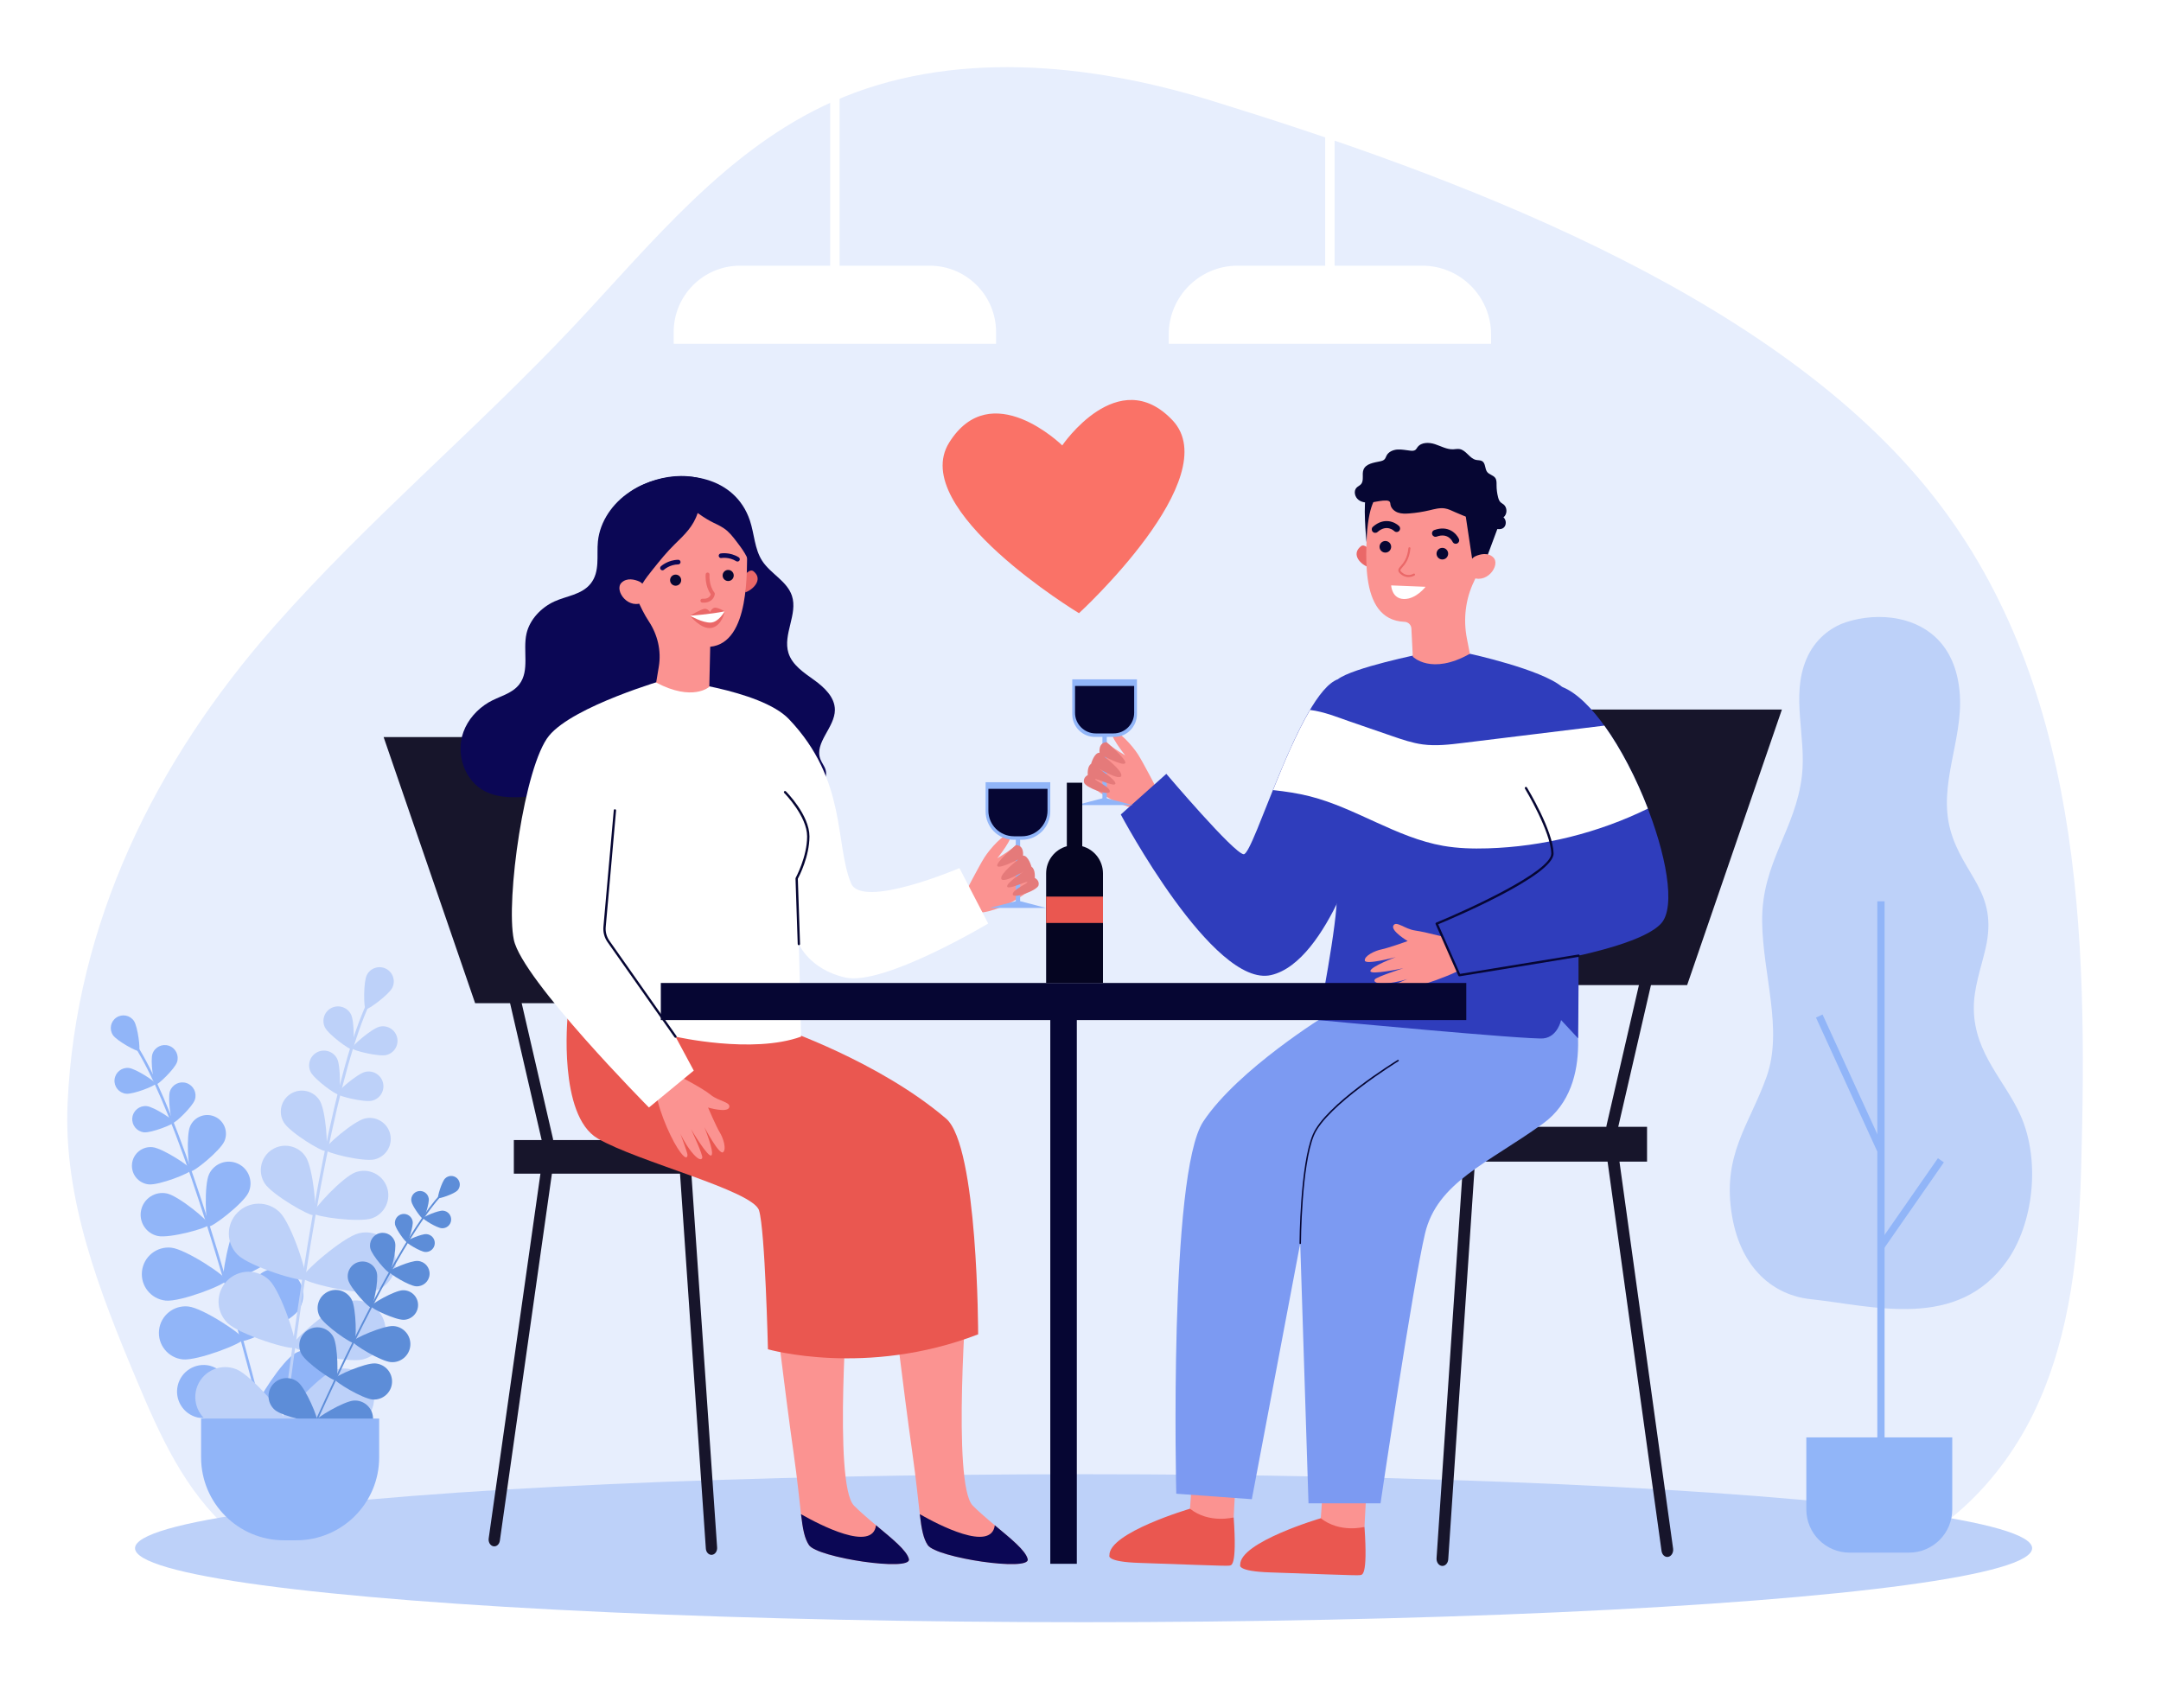 <?xml version="1.0" encoding="utf-8"?>
<!-- Generator: Adobe Illustrator 27.5.0, SVG Export Plug-In . SVG Version: 6.00 Build 0)  -->
<svg version="1.1" id="Слой_1" xmlns="http://www.w3.org/2000/svg" xmlns:xlink="http://www.w3.org/1999/xlink" x="0px" y="0px"
	 viewBox="0 0 2529.796 2000" style="enable-background:new 0 0 2529.796 2000;" xml:space="preserve">
<rect x="-0.001" y="0.001" style="fill:#FFFFFF;" width="2529.795" height="2000"/>
<g>
	<path style="fill:#E7EEFD;" d="M2172.792,1832.465c96.117-22.325,171.384-98.695,211.412-185.626
		c40.027-86.93,49.462-183.846,52.118-278.879c7.61-272.339,2.185-574.345-182.195-798.514
		c-189.338-230.197-554.194-364.756-836.49-451.785c-143.823-44.339-305.527-59.747-442.579,1.275
		c-125.053,55.68-212.137,165.983-304.646,264.192c-112.992,119.955-240.668,226.81-349.479,350.286
		c-140.002,158.868-232.199,347.987-241.81,557.999c-5.119,111.859,37.115,220.222,80.763,324.026
		c26.917,64.013,56.204,129.915,109.399,176.302c53.195,46.387,143.06,75.524,203.701,38.535L2172.792,1832.465z"/>
	<ellipse style="fill:#BDD1F9;" cx="1268.505" cy="1812.483" rx="1110.429" ry="86.615"/>
	<g>
		<path style="fill:#17152B;" d="M640.887,1341.277c-3.016,0-5.743-2.073-6.451-5.137l-39.356-170.545
			c-0.822-3.566,1.401-7.122,4.966-7.945c3.556-0.835,7.124,1.397,7.949,4.966l39.357,170.544c0.822,3.565-1.401,7.123-4.966,7.946
			C641.883,1341.223,641.381,1341.277,640.887,1341.277z"/>
		<polygon style="fill:#17152B;" points="739.899,862.887 449.081,862.887 556.217,1174.442 847.035,1174.442 		"/>
		<path style="fill:#17152B;" d="M832.898,1820.25c-3.414,0-6.313-3.135-6.597-7.276l-30.414-441.665H646.49l-61.339,432.4
			c-0.608,4.314-3.992,7.242-7.641,6.488c-3.607-0.732-6.034-4.824-5.422-9.141l62.274-439c0.54-3.813,3.3-6.601,6.532-6.601
			h161.096c3.448,0,6.322,3.164,6.603,7.276l30.916,448.941c0.301,4.361-2.414,8.189-6.06,8.549
			C833.264,1820.242,833.079,1820.25,832.898,1820.25z"/>
		<rect x="601.537" y="1334.65" style="fill:#17152B;" width="400.903" height="39.357"/>
	</g>
	<g>
		<path style="fill:#FB9391;" d="M1208.992,1028.472c-2.161-6.961-16.101-9.152-16.981-16.349
			c-1.843-3.773-3.621-7.578-5.195-11.479c-0.969-2.401-1.588-4.821-2.021-7.241c-6.39,4.766-17.285,11.379-17.285,11.379
			s21.108-26.322,14.378-27.867c-6.729-1.546-22.895,16.649-29.313,26.683c-6.417,10.035-23.122,42.477-23.122,42.477l20.727,22.119
			c18.473-2.73,38.093-13.083,51.834-23.338C1199.604,1041.328,1210.261,1032.561,1208.992,1028.472z"/>
		<g>
			<polygon style="fill:#91B5F8;" points="1224.651,1062.933 1193.286,1062.933 1190.066,1062.933 1158.702,1062.933 
				1190.066,1054.764 1193.286,1054.764 			"/>
			
				<rect x="1189.126" y="978.583" transform="matrix(-1 -1.224647e-16 1.224647e-16 -1 2383.352 2034.387)" style="fill:#91B5F8;" width="5.1" height="77.222"/>
			<path style="fill:#91B5F8;" d="M1153.821,915.714h75.71v34.146c0,18.382-14.902,33.284-33.284,33.284h-9.143
				c-18.383,0-33.284-14.902-33.284-33.284V915.714z"/>
			<path style="fill:#060633;" d="M1187.031,979.03h9.291c16.549,0,29.965-13.416,29.965-29.965v-25.593h-69.222v25.593
				C1157.065,965.615,1170.481,979.03,1187.031,979.03z"/>
		</g>
		<path style="fill:#E57A7A;" d="M1189.193,989.323c0,0-24.161,20.786-21.676,24.547c2.485,3.762,24.865-8.06,24.592-7.752
			c-0.273,0.308-21.542,16.479-19.99,22.605c1.552,6.127,26.691-8.631,26.691-8.631s-21.059,13.71-19.767,17.844
			c1.292,4.135,22.889-6.777,23.684-5.313c0.796,1.465-18.474,9.447-17.095,14.647c1.381,5.2,28.982-5.003,30.21-10.965
			c1.228-5.962-4.456-8.479-4.456-8.479s0.97-10.214-3.854-13.112c0,0-3.736-13.521-9.954-13.047
			C1197.578,1001.667,1199.421,989.526,1189.193,989.323z"/>
		<path style="fill:#FB9391;" d="M993.18,1505.567c0,0-18.129,232.385,6.593,257.106c24.721,24.722,60.968,47.796,64.27,62.629
			c3.302,14.833-107.121-1.648-117.01-16.481c-9.889-14.833-8.241-39.555-18.129-108.776
			c-9.889-69.221-24.722-194.478-24.722-194.478H993.18z"/>
		<path style="fill:#0B0755;" d="M1064.042,1825.303c-2.247-10.094-19.752-24.006-38.496-39.654
			c-4.135,31.732-66.441-0.803-87.843-13.002c2.153,18.008,4.174,28.443,9.327,36.175
			C956.921,1823.654,1067.344,1840.136,1064.042,1825.303z"/>
		<path style="fill:#FB9391;" d="M1132.22,1505.567c0,0-18.129,232.385,6.592,257.106c24.722,24.722,60.968,47.796,64.271,62.629
			c3.303,14.833-107.122-1.648-117.01-16.481c-9.889-14.833-8.241-39.555-18.13-108.776
			c-9.889-69.221-24.722-194.478-24.722-194.478H1132.22z"/>
		<path style="fill:#0B0755;" d="M1203.083,1825.303c-2.248-10.094-19.752-24.006-38.496-39.654
			c-4.134,31.732-66.441-0.803-87.842-13.002c2.153,18.008,4.173,28.443,9.327,36.175
			C1095.961,1823.654,1206.385,1840.136,1203.083,1825.303z"/>
		<path style="fill:#EA5750;" d="M664.482,1190.337c0,0-11.202,115.289,35.203,142.491c46.405,27.203,181.773,60.883,188.897,84.2
			c7.124,23.316,10.425,162.569,10.425,162.569s115.227,33.032,246.059-17.487c0,0,0-220.511-37.566-252.599
			c-78.797-67.307-194.307-106.221-194.307-106.221L664.482,1190.337z"/>
		<path style="fill:#FB9391;" d="M793.599,1259.016c0,0,29.048,14.938,38.346,22.663c9.298,7.726,24.045,8.307,21.641,14.89
			c-2.403,6.584-24.712,0.003-24.712,0.003s9.688,22.608,13.721,29.104c4.034,6.495,8.29,19.941,3.768,23.263
			c-4.522,3.321-21.714-29.233-21.714-29.233s11.782,28.832,8.263,32.788c-3.519,3.956-23.901-30.527-23.901-30.527
			s14.07,30.141,13.11,33.466c-0.959,3.325-5.254,2.231-12.827-7.231c-7.572-9.461-12.867-21.075-12.867-21.075
			s8.301,21.919,8.379,24.896c0.078,2.977-1.987,7.137-11.722-8.064c-9.735-15.201-25.416-51.498-25.893-72.818L793.599,1259.016z"
			/>
		<path style="fill:#0B0755;" d="M952.957,796.012c-12.027-8.647-25.582-17.505-29.976-31.651
			c-6.723-21.646,11.237-45.434,4.075-66.938c-5.699-17.112-24.921-25.695-34.762-40.81c-9.057-13.911-9.183-31.654-14.48-47.386
			c-17.288-51.345-76.597-61.204-121.426-43.366c-6.779,2.697-13.227,6.028-19.148,9.944
			c-19.833,13.117-34.927,34.409-37.302,58.068c-1.661,16.547,2.747,35.447-8.602,49.501c-10.44,12.93-28.267,14.266-42.457,20.8
			c-15.194,6.995-28.739,20.949-32.523,37.591c-4.496,19.779,3.954,43.151-8.354,59.274c-8.792,11.517-24.11,14.188-35.983,21.24
			c-13.303,7.9-24.263,20.073-29.56,34.716c-9.29,25.677,1.189,57.663,26.366,69.93c12.619,6.148,27.17,6.889,41.192,6.246
			c26.867-1.232,53.511-7.163,78.364-17.443c24.387-10.088,47.738-24.511,74.006-27.06c22.776-2.21,45.289,4.779,67.853,8.587
			c22.243,3.754,45.365,4.542,66.143,13.325c9.266,3.917,17.852,9.349,27.236,12.973c9.385,3.624,20.101,5.319,29.419,1.525
			c9.317-3.794,16.28-14.406,13.357-24.032c-1.329-4.376-4.419-8.014-6.042-12.289c-7.309-19.258,16.981-37.084,17.008-57.683
			C977.381,816.259,964.985,804.659,952.957,796.012z"/>
		<path style="fill:#FFFFFF;" d="M779.648,795.247c0,0-108.142,31.089-136.914,66.065c-28.771,34.975-50.913,192.479-41.197,238.925
			c9.715,46.446,158.155,196.321,158.155,196.321l52.463-43.219l-21.374-39.748c0,0,90.029,20.663,147.025,0l-2.591-108.386
			c0,0,12.423,29.785,54.418,39.205c44.775,10.044,167.202-63.24,167.202-63.24l-33.649-64.88c0,0-114.243,48.737-126.96,17.651
			c-19.206-46.949-4.3-120.321-72.67-192.061C890.06,806.731,779.648,795.247,779.648,795.247z"/>
		<path style="fill:#060633;" d="M935.214,1106.559c-0.73,0-1.328-0.577-1.354-1.308l-2.588-76.79
			c-0.005-0.249,0.053-0.487,0.169-0.704c0.132-0.243,13.43-24.603,13.43-48.564c0-23.761-26.533-50.591-26.803-50.86
			c-0.529-0.529-0.529-1.387,0-1.916c0.534-0.535,1.392-0.524,1.916,0c1.127,1.127,27.597,27.888,27.597,52.776
			c0,23.416-11.896,46.394-13.59,49.543l2.577,76.42c0.026,0.751-0.56,1.375-1.307,1.402
			C935.246,1106.559,935.229,1106.559,935.214,1106.559z"/>
		<path style="fill:#060633;" d="M790.783,1214.946c-0.423,0-0.841-0.201-1.106-0.577l-78.484-111.483
			c-3.646-5.176-5.345-11.505-4.789-17.817l12.107-136.441c0.069-0.741,0.62-1.365,1.471-1.228c0.741,0.063,1.292,0.725,1.227,1.471
			l-12.107,136.441c-0.502,5.673,1.026,11.361,4.302,16.019l78.484,111.483c0.434,0.609,0.286,1.456-0.328,1.884
			C791.328,1214.867,791.053,1214.946,790.783,1214.946z"/>
		<path style="fill:#EA6868;" d="M871.25,674.058c0,0,6.261-8.998,10.957-5.17c11.973,9.756-1.507,22.035-9.694,24.559
			L871.25,674.058z"/>
		<path style="fill:#FB9391;" d="M797.006,561.429c-37.375,1.584-68.158,31.426-70.982,68.729
			c-0.929,12.266,1.161,23.977,5.573,34.492c9.681,26.169,17.696,47.26,27.908,62.713c10.352,15.665,14.823,34.483,11.745,53.006
			l-3.107,18.705c42.842,22.653,62.211,5.013,62.211,5.013l1.068-46.93l0,0c46.997-4.523,42.721-91.163,43.303-116.73l-0.074,0.012
			c0.059-0.958,0.117-1.916,0.139-2.883C875.764,594.768,840.466,559.587,797.006,561.429z"/>
		<path style="fill:#0B0755;" d="M789.94,637.099c-9.33,9.077-17.502,19.259-25.647,29.411
			c-8.62,10.744-17.545,22.154-19.724,35.755c-11.876-9.46-19.302-23.341-25.51-37.196c-2.879-6.424-5.597-13.038-6.435-20.027
			c-1.186-9.898,1.466-19.811,4.094-29.428c3.392-12.412,7.061-25.339,15.78-34.802c5.774-6.267,13.382-10.552,21.191-13.961
			c18.222-7.953,38.598-11.643,58.222-8.449c19.623,3.194,38.356,13.663,49.737,29.966c14.657,20.998,15.719,48.276,16.26,73.878
			c-2.333-10.673-9.146-19.729-15.781-28.409c-4.315-5.646-8.745-11.4-14.676-15.314c-10.114-6.672-13.015-5.333-30.726-17.937
			C811.673,616.244,801.611,625.744,789.94,637.099z"/>
		<path style="fill:#FB9391;" d="M753.842,686.04c-1.15-2.436-3.205-4.322-5.68-5.386c-5.096-2.191-14.113-4.662-20.491,1.432
			c-9.357,8.94,8.495,33.611,26.961,21.972C754.632,704.058,759.948,698.979,753.842,686.04z"/>
		<path style="fill:#060633;" d="M858.905,674.482c0.428-3.565-2.116-6.802-5.682-7.23c-3.565-0.427-6.802,2.117-7.229,5.682
			c-0.428,3.565,2.116,6.802,5.682,7.229C855.241,680.591,858.477,678.047,858.905,674.482z"/>
		<path style="fill:#060633;" d="M797.392,679.966c0.427-3.565-2.116-6.802-5.682-7.23c-3.565-0.427-6.802,2.116-7.229,5.682
			c-0.428,3.565,2.116,6.803,5.682,7.23C793.727,686.075,796.964,683.531,797.392,679.966z"/>
		<path style="fill:#EA6868;" d="M848.345,715.683c0,0-8.851-5.208-12.138-4.185c-3.287,1.024-4.985,5.095-4.985,5.095
			s-2.11-3.939-6.153-3.869c-4.043,0.071-17.285,8.119-17.285,8.119s13.259,16.792,25.422,14.169
			C845.592,732.34,848.345,715.683,848.345,715.683L848.345,715.683z"/>
		<path style="fill:#0B0755;" d="M775.666,667.662c-0.775,0.045-1.561-0.242-2.13-0.85c-1.023-1.089-0.966-2.8,0.123-3.821
			c0.326-0.306,8.198-7.48,20.294-7.654c1.493-0.023,2.723,1.168,2.746,2.661c0.023,1.493-1.293,2.747-2.66,2.744
			c-10.079,0.155-16.616,6.132-16.682,6.194C776.874,667.385,776.274,667.626,775.666,667.662z"/>
		<path style="fill:#0B0755;" d="M842.751,652.967c-0.677-0.379-1.185-1.044-1.338-1.862c-0.276-1.469,0.693-2.88,2.16-3.155
			c0.439-0.081,10.84-1.949,21.221,4.472c1.273,0.786,1.666,2.45,0.881,3.721c-0.782,1.273-2.5,1.65-3.719,0.881
			c-8.587-5.312-17.301-3.772-17.391-3.758C843.918,653.385,843.283,653.265,842.751,652.967z"/>
		<path style="fill:#EA6868;" d="M826.083,705.396c7.708-0.992,10.396-6.71,10.708-10.031c0.055-0.581-0.116-1.159-0.475-1.619
			c-6.706-8.565-5.713-20.864-5.702-20.986c0.11-1.251-0.813-2.355-2.065-2.468c-1.233-0.115-2.354,0.809-2.468,2.06
			c-0.049,0.558-1.123,13.444,6.021,23.361c-0.49,1.784-2.427,5.757-9.721,5.229c-1.279-0.082-2.346,0.853-2.436,2.106
			c-0.089,1.253,0.853,2.346,2.106,2.436C823.527,705.59,824.869,705.552,826.083,705.396z"/>
		<path style="fill:#FFFFFF;" d="M807.783,720.844c0,0,24.774-1.821,40.562-5.161c0,0-6.922,12.812-16.395,13.176
			C822.477,729.223,807.783,720.844,807.783,720.844z"/>
	</g>
	<g>
		<path style="fill:#17152B;" d="M1887.385,1326.012c3.122,0,5.946-2.147,6.68-5.32l40.752-176.594
			c0.851-3.693-1.45-7.375-5.142-8.228c-3.682-0.864-7.377,1.446-8.23,5.142l-40.753,176.595c-0.851,3.691,1.451,7.375,5.142,8.228
			C1886.354,1325.954,1886.872,1326.012,1887.385,1326.012z"/>
		<polygon style="fill:#17152B;" points="1784.86,830.649 2085.995,830.649 1975.058,1153.258 1673.923,1153.258 		"/>
		<path style="fill:#17152B;" d="M1688.562,1833.232c3.534,0,6.536-3.322,6.831-7.711l31.492-468.03h154.697l63.516,458.212
			c0.63,4.573,4.134,7.676,7.913,6.876c3.735-0.775,6.247-5.112,5.614-9.686l-64.483-465.206c-0.56-4.04-3.417-6.995-6.764-6.995
			h-166.811c-3.571,0-6.546,3.353-6.838,7.711l-32.012,475.74c-0.311,4.622,2.499,8.679,6.275,9.06
			C1688.184,1833.224,1688.374,1833.232,1688.562,1833.232z"/>
		
			<rect x="1513.006" y="1319.149" transform="matrix(-1 -1.224647e-16 1.224647e-16 -1 3441.137 2679.052)" style="fill:#17152B;" width="415.125" height="40.753"/>
	</g>
	<g>
		<path style="fill:#FB9391;" d="M1275.799,908.056c2.161-6.962,16.101-9.152,16.981-16.35c1.843-3.773,3.62-7.578,5.195-11.479
			c0.969-2.401,1.589-4.821,2.021-7.241c6.39,4.766,17.285,11.379,17.285,11.379s-21.107-26.321-14.378-27.867
			c6.729-1.545,22.895,16.649,29.313,26.682c6.416,10.035,23.122,42.477,23.122,42.477l-20.726,22.119
			c-18.473-2.729-38.093-13.083-51.834-23.338C1285.188,920.912,1274.53,912.144,1275.799,908.056z"/>
		<path style="fill:#FB9391;" d="M1397.936,1690.05c0,0-4.461,76.657-5.136,77.71c-0.675,1.053,4.813,11.085,4.813,11.085
			l23.841,6.083l22.78-8.536c0,0,3.227-71.333,6.349-82.393C1453.706,1682.939,1397.936,1690.05,1397.936,1690.05z"/>
		<path style="fill:#EA5750;" d="M1444.234,1776.392c0,0-28.547,7.718-51.175-10.126c0,0-95.227,28.014-94.315,54.64
			c0,0-4.52,7.586,35.771,8.802c40.29,1.217,102.843,3.964,104.583,3.158C1440.838,1832.061,1448.394,1836.873,1444.234,1776.392z"
			/>
		<path style="fill:#FB9391;" d="M1551.057,1701.17c0,0-4.459,76.658-5.135,77.71c-0.675,1.052,4.815,11.085,4.815,11.085
			l23.84,6.082l22.781-8.535c0,0,3.226-71.333,6.349-82.393C1606.828,1694.059,1551.057,1701.17,1551.057,1701.17z"/>
		<path style="fill:#EA5750;" d="M1597.357,1787.512c0,0-28.548,7.718-51.176-10.125c0,0-95.228,28.013-94.315,54.639
			c0,0-4.52,7.586,35.771,8.803c40.291,1.216,102.843,3.963,104.583,3.157S1601.516,1847.993,1597.357,1787.512z"/>
		<path style="fill:#7C9AF2;" d="M1840.199,1167.574c0,0,30.616,101.278-33.844,147.774
			c-64.46,46.497-123.848,68.599-138.113,128.646c-14.266,60.048-52.112,315.958-52.112,315.958l-84.32-0.023l-9.688-304.351
			l-56.654,299.534l-88.449-6.424c0,0-9.133-374.383,31.649-435.807c40.781-61.424,144.443-124.885,144.443-124.885
			L1840.199,1167.574z"/>
		<path style="fill:#060633;" d="M1522.059,1456.434c0.02,0.002,0.036,0.003,0.057,0.003c0.474,0.002,0.86-0.379,0.862-0.854
			c0.005-0.911,0.615-91.601,15.336-126.545c14.682-34.851,98.009-86.21,98.849-86.725c0.405-0.247,0.53-0.776,0.284-1.179
			c-0.249-0.409-0.781-0.53-1.179-0.283c-3.448,2.114-84.638,52.165-99.531,87.522c-14.858,35.256-15.47,126.286-15.472,127.203
			C1521.263,1456.029,1521.611,1456.402,1522.059,1456.434z"/>
		<path style="fill:#2F3DBC;" d="M1720.709,765.351c0,0,83.389,18.17,107.775,38.654c24.385,20.483,18.981,411.619,18.981,411.619
			l-19.957-21.435c0,0-3.901,19.483-20.483,21.435c-16.582,1.951-263.64-21.435-263.64-21.435s22.717-114.147,21.74-148.286
			c-0.975-34.138-16.581-236.979,0.976-250.655c17.557-13.677,98.057-29.896,98.057-29.896H1720.709z"/>
		<path style="fill:#FB9391;" d="M1708.632,1101.5c0,0-39.931-10.577-51.898-12.139c-11.968-1.561-22.403-11.961-25.591-5.732
			c-3.186,6.229,16.775,18.091,16.775,18.091s-23.125,8.257-30.618,9.714c-7.493,1.457-20.225,7.47-19.586,13.034
			c0.639,5.565,36.14-3.951,36.14-3.951s-29.104,10.949-29.61,16.21c-0.507,5.262,38.571-3.228,38.571-3.228
			s-31.613,10.162-33.397,13.122s1.934,5.36,14.001,4.48c12.066-0.88,24.162-4.889,24.162-4.889s-21.681,8.804-23.911,10.768
			c-2.232,1.964-3.875,6.299,13.861,3.105c17.736-3.193,70.111-19.446,86.041-33.569L1708.632,1101.5z"/>
		<path style="fill:#2F3DBC;" d="M1828.26,803.99c69.289,26.554,151.502,238.102,116.44,277.012
			c-35.063,38.91-236.249,60.635-236.249,60.635l-26.612-60.287c0,0,137.076-60.809,135.524-82.265
			c-1.553-21.456-44.578-103.333-44.578-103.333L1828.26,803.99z"/>
		<path style="fill:#2F3DBC;" d="M1566.101,795.247c-44.869,16.561-98.516,206.01-110.221,204.813
			c-11.705-1.197-90.5-94.114-90.5-94.114l-53.324,47.592c0,0,108.281,203.651,176.013,187.955
			c67.731-15.695,109.622-168.744,109.622-168.744L1566.101,795.247z"/>
		<g>
			<path style="fill:#EA6868;" d="M1604.043,644.727c0,0-6.3-9.007-10.999-5.159c-11.982,9.812,0.545,21.726,8.761,24.237
				L1604.043,644.727z"/>
			<path style="fill:#FB9391;" d="M1600.479,611.011l0.074,0.012c-0.061-0.96-0.122-1.921-0.146-2.891
				c-1.078-42.918,34.259-78.289,77.864-76.518c36.328,1.476,66.723,29.591,70.993,65.697c1.585,13.404-0.444,26.227-5.207,37.651
				c-6.479,17.643-12.193,32.74-18.33,45.325c-10.148,20.813-12.936,44.457-8.504,67.185l3.485,17.878
				c-45.28,25.585-66.783,3.387-66.783,3.387l-1.67-32.931c-0.218-4.299-3.699-7.673-8-7.843c-0.026-0.001-0.053-0.002-0.079-0.003
				C1587.174,725.677,1601.123,636.648,1600.479,611.011z"/>
			<path style="fill:#060633;" d="M1681.707,648.345c-0.094-3.753,2.873-6.873,6.626-6.967c3.753-0.094,6.872,2.872,6.966,6.625
				c0.095,3.753-2.871,6.872-6.625,6.967C1684.921,655.064,1681.802,652.099,1681.707,648.345z"/>
			<path style="fill:#060633;" d="M1614.985,640.301c-0.094-3.753,2.872-6.873,6.626-6.967c3.753-0.094,6.872,2.872,6.966,6.625
				c0.095,3.753-2.872,6.872-6.625,6.966C1618.198,647.02,1615.08,644.054,1614.985,640.301z"/>
			<path style="fill:#060633;" d="M1703.693,636.581c0.709,0.081,1.448-0.023,2.145-0.34c2.048-0.932,2.953-3.348,2.022-5.396
				c-2.81-6.173-12.433-16.274-28.782-10.31c-2.113,0.772-3.201,3.111-2.431,5.226c0.772,2.115,3.114,3.199,5.226,2.431
				c13.425-4.908,18.365,5.58,18.569,6.029C1701.057,635.569,1702.317,636.423,1703.693,636.581z"/>
			<path style="fill:#060633;" d="M1636.014,622.685c0.69-0.182,1.341-0.547,1.875-1.095c1.57-1.611,1.537-4.191-0.074-5.763
				c-4.858-4.734-17.494-10.654-30.562,0.837c-1.69,1.486-1.854,4.061-0.369,5.752c1.488,1.69,4.063,1.854,5.752,0.369
				c10.729-9.441,19.138-1.466,19.491-1.12C1633.189,622.7,1634.674,623.038,1636.014,622.685z"/>
			<polygon style="fill:#060633;" points="1756.164,610.492 1737.591,660.396 1723.944,658.021 1714.161,593.049 			"/>
			<path style="fill:#FB9391;" d="M1721.803,656.465c1.146-2.446,3.203-4.341,5.682-5.414c5.106-2.209,14.143-4.708,20.552,1.387
				c9.403,8.943-8.44,33.724-26.983,22.096C1721.053,674.534,1715.711,669.454,1721.803,656.465z"/>
			<path style="fill:#EA6868;" d="M1643.309,674.354c6.759,3.099,12.604-0.65,12.673-0.696c0.558-0.366,0.71-1.112,0.345-1.671
				c-0.364-0.555-1.115-0.714-1.671-0.35c-0.273,0.176-6.789,4.268-13.569-1.595c-1.107-0.956-1.688-1.739-1.728-2.328
				c-0.056-0.83,0.909-1.925,2.246-3.441c3.075-3.488,8.224-9.326,9.555-22.257c0.066-0.667-0.418-1.261-1.081-1.328
				s-1.259,0.416-1.326,1.08c-1.251,12.161-5.891,17.424-8.961,20.906c-1.66,1.881-2.971,3.367-2.847,5.205
				c0.089,1.309,0.878,2.541,2.559,3.993C1640.783,672.976,1642.063,673.782,1643.309,674.354z"/>
			<path style="fill:#060633;" d="M1611.757,581.708c0,0-10.54,7.809-12.038,53.203c0,0-4.918-50.436,0.563-56.143
				C1605.762,573.063,1611.757,581.708,1611.757,581.708z"/>
			<path style="fill:#060633;" d="M1761.563,616.257c2.046-3.303,1.377-8.029-1.506-10.634c4.618-3.533,4.658-11.542,0.076-15.122
				c-1.112-0.869-2.416-1.49-3.442-2.458c-1.633-1.54-2.388-3.777-2.951-5.95c-1.185-4.568-1.782-9.289-1.776-14.008
				c0.004-2.936,0.175-6.117-1.5-8.529c-2.256-3.25-7.025-3.869-9.461-6.986c-2.913-3.726-1.789-10.091-5.777-12.633
				c-2.103-1.34-4.82-0.993-7.259-1.513c-7.675-1.638-11.615-11.5-19.368-12.716c-2.462-0.386-4.963,0.19-7.453,0.283
				c-7.412,0.275-14.221-3.674-21.266-5.992c-7.045-2.318-16.08-2.434-20.486,3.532c-0.816,1.105-1.448,2.394-2.555,3.208
				c-1.543,1.134-3.633,1.087-5.537,0.895c-5.08-0.512-10.133-1.708-15.229-1.393c-5.096,0.315-10.471,2.517-12.848,7.035
				c-0.774,1.467-1.217,3.144-2.334,4.371c-1.294,1.421-3.262,1.987-5.142,2.388c-7.528,1.605-16.949,2.743-19.624,9.96
				c-2.026,5.464,0.971,12.554-2.919,16.892c-1.427,1.591-3.532,2.425-5.043,3.937c-3.925,3.93-2.146,11.195,2.329,14.486
				c4.474,3.29,10.509,3.485,16.012,2.733c5.503-0.753,10.952-2.318,16.5-2.065c1.496,0.068,3.177,0.382,4,1.632
				c0.57,0.866,0.579,1.969,0.736,2.994c0.683,4.454,4.499,7.934,8.746,9.439c4.246,1.505,8.883,1.373,13.375,1.025
				c7.9-0.611,15.754-1.833,23.466-3.651c5.958-1.404,12.052-3.176,18.097-2.222c4.238,0.669,8.14,2.64,12.043,4.42
				c6.296,2.873,12.779,5.31,19.257,7.745c1.862,0.7,3.724,1.399,5.586,2.1C1735.666,612.225,1755.821,625.523,1761.563,616.257z"/>
		</g>
		<path style="fill:#FFFFFF;" d="M1878.126,849.477c-55.139,6.755-110.277,13.507-165.417,20.263
			c-15.652,1.917-31.51,3.833-47.141,1.749c-12.234-1.632-24-5.677-35.67-9.697c-16.996-5.858-33.991-11.713-50.987-17.57
			c-11.723-4.039-29.079-11.155-45.274-13.084c-15.461,26.08-30.556,61.838-43.399,93.804c14.57,1.592,29.067,3.704,43.258,7.317
			c53.857,13.706,101.184,48.307,155.916,57.939c17.196,3.025,34.751,3.5,52.202,2.966c64.865-1.979,129.237-18.032,187.528-46.538
			C1915.649,911.609,1897.635,876.471,1878.126,849.477z"/>
		<path style="fill:#060633;" d="M1708.447,1142.993c-0.529,0-1.021-0.313-1.238-0.809l-26.607-60.291
			c-0.148-0.333-0.153-0.714-0.016-1.053c0.132-0.339,0.402-0.608,0.74-0.746c37.615-15.458,135.145-60.143,134.679-80.977
			c-0.566-25.682-30.486-75.335-30.788-75.833c-0.387-0.64-0.186-1.477,0.455-1.863c0.646-0.386,1.477-0.18,1.863,0.455
			c1.248,2.064,30.597,50.781,31.18,77.177c0.576,25.861-120.322,76.886-135.076,83.014l25.624,58.063l138.493-22.681
			c0.768-0.144,1.43,0.381,1.557,1.121c0.116,0.736-0.382,1.435-1.122,1.557l-139.526,22.849
			C1708.59,1142.987,1708.521,1142.993,1708.447,1142.993z"/>
		<path style="fill:#FFFFFF;" d="M1628.58,685.331l40.263,1.625c0,0-11.055,14.631-25.36,14.306S1628.58,685.331,1628.58,685.331z"
			/>
		<g>
			<polygon style="fill:#91B5F8;" points="1260.14,942.516 1291.505,942.516 1294.725,942.516 1326.09,942.516 1294.725,934.347 
				1291.505,934.347 			"/>
			<rect x="1290.564" y="858.166" style="fill:#91B5F8;" width="5.1" height="77.222"/>
			<path style="fill:#91B5F8;" d="M1330.971,795.298h-75.712v40.792c0,14.711,11.927,26.637,26.637,26.637h22.438
				c14.711,0,26.637-11.926,26.637-26.637V795.298z"/>
			<path style="fill:#060633;" d="M1303.508,858.614h-20.786c-13.375,0-24.218-10.843-24.218-24.218v-31.34h69.222v31.34
				C1327.726,847.771,1316.883,858.614,1303.508,858.614z"/>
		</g>
		<path style="fill:#E57A7A;" d="M1295.598,868.907c0,0,24.162,20.786,21.677,24.547c-2.485,3.761-24.865-8.059-24.592-7.752
			c0.272,0.307,21.542,16.479,19.99,22.605c-1.552,6.126-26.691-8.632-26.691-8.632s21.06,13.71,19.768,17.845
			c-1.292,4.134-22.889-6.778-23.685-5.313c-0.796,1.465,18.474,9.447,17.094,14.648c-1.38,5.2-28.981-5.003-30.209-10.965
			c-1.228-5.962,4.456-8.479,4.456-8.479s-0.97-10.214,3.854-13.112c0,0,3.736-13.521,9.954-13.047
			C1287.213,881.25,1285.37,869.11,1295.598,868.907z"/>
	</g>
	<g>
		<rect x="773.599" y="1150.761" style="fill:#060633;" width="942.917" height="43.428"/>
		<rect x="1229.532" y="1181.326" style="fill:#060633;" width="31.052" height="649.408"/>
	</g>
	<g>
		<path style="fill:#050521;" d="M1266.96,990.679v-74.386h-18.064v74.386l0,0c-14.319,3.931-24.244,16.947-24.244,31.796v128.286
			h66.554v-128.286C1291.205,1007.626,1281.279,994.609,1266.96,990.679L1266.96,990.679z"/>
		<rect x="1224.651" y="1049.625" style="fill:#EA5750;" width="66.554" height="30.898"/>
	</g>
	<path style="fill:#FA7267;" d="M1372.582,491.978c-63.602-67.157-129.046,29.468-129.046,29.468s-83.24-81.795-132.324-3.399
		c-49.085,78.396,151.914,199.818,151.914,199.818S1436.184,559.135,1372.582,491.978z"/>
	<g>
		<path style="fill:#BDD1F9;" d="M2222.993,724.595c35.603,7.358,67.682,33.069,71.332,88.993
			c3.456,52.944-25.463,105.349-11.16,157.793c14.683,53.827,56.591,72.243,41.292,138.824
			c-5.449,23.713-14.228,46.823-13.783,71.723c0.931,52.165,37.373,84.022,55.182,124.946
			c22.983,52.813,14.474,125.576-16.123,168.976c-58.18,82.522-156.852,52.88-230.242,45.063
			c-42.636-4.542-81.104-35.053-91.769-96.93c-12.379-71.834,20.034-106.449,40.29-163.259
			c19.714-55.287-4.555-120.396-5.14-182.153c-0.653-69.046,39.249-106.948,46.575-170.39c5.299-45.877-13.189-93.138,5.207-136.475
			c9.74-22.945,27.774-37.119,46.357-43.274C2179.432,722.331,2201.835,720.223,2222.993,724.595z"/>
		<rect x="2197.712" y="1055.171" style="fill:#91B5F8;" width="8.491" height="651.56"/>
		
			<rect x="2161.962" y="1183.081" transform="matrix(0.909 -0.416 0.416 0.909 -331.508 1015.188)" style="fill:#91B5F8;" width="8.49" height="172.024"/>
		
			<rect x="2175.527" y="1405.486" transform="matrix(0.571 -0.821 0.821 0.571 -197.87 2440.682)" style="fill:#91B5F8;" width="123.265" height="8.492"/>
		<path style="fill:#91B5F8;" d="M2234.758,1817.675h-69.483c-27.993,0-50.686-22.692-50.686-50.686v-84.256h170.854v84.256
			C2285.443,1794.982,2262.75,1817.675,2234.758,1817.675z"/>
	</g>
	<g>
		<g>
			<path style="fill:#91B5F8;" d="M303.525,1646.059c0.1-0.005,0.2-0.02,0.301-0.046c0.807-0.209,1.292-1.032,1.082-1.839
				c-54.637-210.838-105.983-360.182-144.582-420.521c-0.857-1.34-1.475-2.308-1.707-2.794c-0.359-0.753-1.262-1.07-2.012-0.714
				c-0.753,0.358-1.072,1.259-0.714,2.012c0.313,0.656,0.907,1.585,1.891,3.123c38.431,60.077,89.643,209.112,144.203,419.65
				C302.169,1645.637,302.824,1646.096,303.525,1646.059z"/>
			<path style="fill:#91B5F8;" d="M132.245,1211.836c4.586,6.781,28.481,19.825,30.417,18.517c1.936-1.31-1.272-28.343-5.858-35.125
				c-4.586-6.781-13.801-8.562-20.583-3.976C129.438,1195.838,127.658,1205.054,132.245,1211.836z"/>
			<path style="fill:#91B5F8;" d="M178.51,1233.699c-2.716,7.922,1.342,35.477,3.603,36.252
				c2.261,0.775,22.372-18.493,25.088-26.416c2.716-7.923-1.504-16.547-9.427-19.264
				C189.851,1221.556,181.227,1225.776,178.51,1233.699z"/>
			<path style="fill:#91B5F8;" d="M147.622,1280.423c8.331,0.862,34.264-9.296,34.51-11.674
				c0.246-2.378-23.056-17.633-31.386-18.495c-8.331-0.862-15.784,5.191-16.646,13.522
				C133.237,1272.107,139.292,1279.561,147.622,1280.423z"/>
			<path style="fill:#91B5F8;" d="M244.757,1374.598c-5.966,12.729-4.179,59.443-0.546,61.146
				c3.633,1.703,40.678-26.813,46.644-39.542c5.966-12.729,0.483-27.886-12.246-33.852
				C265.879,1356.385,250.724,1361.867,244.757,1374.598z"/>
			<path style="fill:#91B5F8;" d="M184.761,1446.98c13.746,2.945,58.859-9.314,59.7-13.238c0.841-3.923-35.284-33.596-49.03-36.541
				c-13.747-2.947-27.278,5.809-30.225,19.555C162.26,1430.502,171.015,1444.033,184.761,1446.98z"/>
			<path style="fill:#91B5F8;" d="M279.271,1428.123c-10.55,13.59-21.001,69.835-17.122,72.846
				c3.879,3.012,55.781-21.049,66.331-34.638c10.55-13.589,8.087-33.157-5.501-43.708
				C309.39,1412.072,289.821,1414.535,279.271,1428.123z"/>
			<path style="fill:#91B5F8;" d="M193.82,1522.594c17.103,1.855,70.472-18.748,71.002-23.63
				c0.53-4.882-47.179-36.451-64.282-38.307c-17.103-1.855-32.473,10.506-34.328,27.609
				C164.356,1505.368,176.717,1520.738,193.82,1522.594z"/>
			<path style="fill:#91B5F8;" d="M299.256,1496.96c-10.55,13.589-21,69.834-17.122,72.845c3.879,3.012,55.78-21.049,66.331-34.638
				c10.55-13.589,8.087-33.157-5.501-43.708C329.375,1480.908,309.807,1483.371,299.256,1496.96z"/>
			<path style="fill:#91B5F8;" d="M213.806,1591.43c17.104,1.855,70.472-18.748,71.002-23.629
				c0.53-4.883-47.179-36.452-64.282-38.308c-17.103-1.856-32.473,10.505-34.328,27.608
				C184.342,1574.205,196.702,1589.574,213.806,1591.43z"/>
			<path style="fill:#91B5F8;" d="M345.521,1584.273c-14.931,8.546-46.017,56.571-43.578,60.833
				c2.44,4.262,59.594,1.784,74.525-6.762c14.931-8.546,20.108-27.577,11.562-42.509S360.453,1575.729,345.521,1584.273z"/>
			<path style="fill:#91B5F8;" d="M231.21,1659.424c16.737,3.979,72.263-9.79,73.399-14.567
				c1.136-4.777-42.251-42.064-58.989-46.043c-16.737-3.979-33.531,6.362-37.511,23.1
				C204.13,1638.65,214.473,1655.444,231.21,1659.424z"/>
			<path style="fill:#91B5F8;" d="M198.926,1277.561c-2.76,8.05,1.363,36.045,3.661,36.833c2.298,0.788,22.73-18.789,25.49-26.839
				c2.76-8.05-1.529-16.813-9.579-19.572C210.449,1265.223,201.686,1269.511,198.926,1277.561z"/>
			<path style="fill:#91B5F8;" d="M168.625,1325.593c8.464,0.877,34.813-9.444,35.063-11.86s-23.425-17.915-31.89-18.792
				c-8.464-0.876-16.036,5.275-16.913,13.74C154.009,1317.145,160.161,1324.717,168.625,1325.593z"/>
			<path style="fill:#91B5F8;" d="M222.584,1318.476c-4.846,11.076-2.27,51.194,0.891,52.578
				c3.162,1.383,34.374-23.954,39.219-35.03c4.846-11.076-0.205-23.983-11.281-28.829
				C240.337,1302.349,227.43,1307.399,222.584,1318.476z"/>
			<path style="fill:#91B5F8;" d="M174.066,1386.555c12.025,1.244,49.457-13.418,49.813-16.851
				c0.355-3.433-33.28-25.452-45.305-26.697c-12.025-1.245-22.783,7.495-24.027,19.519
				C153.302,1374.552,162.041,1385.309,174.066,1386.555z"/>
		</g>
		<g>
			<path style="fill:#BDD1F9;" d="M332.828,1665.672c-0.112,0.009-0.226,0.007-0.342-0.008c-0.93-0.112-1.593-0.959-1.479-1.889
				c29.588-243.051,64.638-417.089,98.692-490.055c0.756-1.621,1.302-2.791,1.488-3.367c0.289-0.894,1.247-1.381,2.136-1.095
				c0.893,0.288,1.382,1.244,1.095,2.136c-0.251,0.778-0.775,1.901-1.643,3.761c-33.907,72.65-68.853,246.325-98.399,489.029
				C334.276,1665,333.615,1665.608,332.828,1665.672z"/>
			<path style="fill:#BDD1F9;" d="M459.237,1156.383c-4.104,8.237-28.794,26.319-31.146,25.148
				c-2.352-1.171-2.79-31.772,1.314-40.01c4.104-8.237,14.108-11.589,22.346-7.485
				C459.99,1138.141,463.341,1148.145,459.237,1156.383z"/>
			<path style="fill:#BDD1F9;" d="M410.928,1187.613c4.203,8.425,3.771,39.73,1.366,40.931
				c-2.405,1.199-27.674-17.286-31.877-25.712c-4.203-8.425-0.78-18.662,7.646-22.864
				C396.488,1175.765,406.725,1179.188,410.928,1187.613z"/>
			<path style="fill:#BDD1F9;" d="M452.282,1235.094c-9.155,2.197-39.561-5.272-40.188-7.886
				c-0.628-2.613,23.074-23.071,32.229-25.269c9.155-2.198,18.358,3.442,20.556,12.598
				C467.078,1223.692,461.438,1232.896,452.282,1235.094z"/>
			<path style="fill:#BDD1F9;" d="M358.021,1354.452c8.538,13.3,13.481,65.62,9.685,68.057
				c-3.796,2.438-49.309-23.839-57.846-37.139c-8.538-13.3-4.678-31.002,8.622-39.54
				C331.781,1337.293,349.483,1341.153,358.021,1354.452z"/>
			<path style="fill:#BDD1F9;" d="M435.62,1426.205c-14.88,5.323-66.97-1.643-68.489-5.89c-1.52-4.247,34.331-42.674,49.211-47.997
				c14.881-5.324,31.259,2.424,36.582,17.304C458.248,1404.503,450.501,1420.881,435.62,1426.205z"/>
			<path style="fill:#BDD1F9;" d="M327.507,1419.221c13.774,13.576,33.767,74.701,29.892,78.633
				c-3.875,3.931-65.282-15.177-79.056-28.753c-13.774-13.576-13.934-35.748-0.358-49.521
				C291.561,1405.805,313.733,1405.645,327.507,1419.221z"/>
			<path style="fill:#BDD1F9;" d="M436.749,1511.808c-18.783,4.606-81.312-10.431-82.627-15.792
				c-1.314-5.361,47.162-47.622,65.945-52.229c18.783-4.607,37.744,6.887,42.351,25.67
				C467.024,1488.24,455.532,1507.201,436.749,1511.808z"/>
			<path style="fill:#BDD1F9;" d="M315.454,1498.893c13.774,13.576,33.767,74.701,29.892,78.633s-65.282-15.177-79.056-28.753
				s-13.934-35.748-0.358-49.522C279.509,1485.476,301.681,1485.316,315.454,1498.893z"/>
			<path style="fill:#BDD1F9;" d="M424.696,1591.479c-18.783,4.606-81.312-10.431-82.627-15.792
				c-1.315-5.361,47.162-47.621,65.945-52.229c18.783-4.606,37.744,6.887,42.351,25.67
				C454.972,1567.912,443.479,1586.873,424.696,1591.479z"/>
			<path style="fill:#BDD1F9;" d="M276.86,1603.057c17.907,7.307,59.675,56.207,57.589,61.318
				c-2.085,5.111-66.142,10.834-84.048,3.527c-17.907-7.307-26.5-27.746-19.193-45.652
				C238.514,1604.344,258.953,1595.75,276.86,1603.057z"/>
			<path style="fill:#BDD1F9;" d="M415.395,1669.83c-18.06,6.919-81.978-0.184-83.953-5.338
				c-1.975-5.155,40.838-53.145,58.898-60.063c18.06-6.919,38.309,2.113,45.228,20.173
				C442.487,1642.662,433.455,1662.912,415.395,1669.83z"/>
			<path style="fill:#BDD1F9;" d="M394.688,1239.52c4.27,8.561,3.832,40.368,1.388,41.587c-2.443,1.219-28.118-17.563-32.388-26.123
				c-4.27-8.561-0.792-18.962,7.768-23.231C380.017,1227.481,390.418,1230.959,394.688,1239.52z"/>
			<path style="fill:#BDD1F9;" d="M435.583,1288.546c-9.302,2.232-40.194-5.358-40.831-8.013
				c-0.638-2.654,23.443-23.441,32.745-25.673c9.302-2.233,18.653,3.497,20.886,12.8
				C450.616,1276.962,444.885,1286.313,435.583,1288.546z"/>
			<path style="fill:#BDD1F9;" d="M374.399,1288.623c7.043,11.623,10.129,56.711,6.811,58.722
				c-3.317,2.011-41.858-21.591-48.902-33.214c-7.044-11.623-3.332-26.756,8.291-33.799
				C352.223,1273.288,367.355,1277,374.399,1288.623z"/>
			<path style="fill:#BDD1F9;" d="M438.568,1357.283c-13.215,3.173-57.103-7.61-58.009-11.383
				c-0.905-3.771,33.306-33.302,46.521-36.474c13.215-3.172,26.5,4.97,29.672,18.185
				C459.925,1340.827,451.784,1354.111,438.568,1357.283z"/>
		</g>
		<g>
			<path style="fill:#5D8DD8;" d="M369.957,1664.505c-0.066-0.015-0.132-0.037-0.196-0.067c-0.516-0.234-0.745-0.843-0.51-1.358
				c61.25-134.8,113.104-228.804,146.009-264.696c0.731-0.797,1.259-1.372,1.471-1.671c0.329-0.463,0.97-0.57,1.431-0.243
				c0.462,0.328,0.571,0.969,0.243,1.431c-0.286,0.403-0.793,0.956-1.631,1.87c-32.763,35.737-84.491,129.551-145.654,264.158
				C370.914,1664.381,370.422,1664.611,369.957,1664.505z"/>
			<path style="fill:#5D8DD8;" d="M535.449,1393.754c-3.864,4.006-21.392,9.945-22.535,8.843
				c-1.143-1.103,4.167-18.831,8.031-22.837c3.865-4.005,10.244-4.119,14.249-0.254
				C539.199,1383.37,539.313,1389.75,535.449,1393.754z"/>
			<path style="fill:#5D8DD8;" d="M501.909,1402.984c0.892,5.623-5.048,23.6-6.653,23.854c-1.604,0.255-12.818-15-13.71-20.624
				c-0.893-5.623,2.943-10.905,8.566-11.797C495.735,1393.525,501.017,1397.36,501.909,1402.984z"/>
			<path style="fill:#5D8DD8;" d="M517.128,1437.887c-5.68-0.397-21.858-10.233-21.745-11.854
				c0.113-1.621,17.502-9.111,23.182-8.714c5.68,0.396,9.963,5.322,9.566,11.002C527.734,1434,522.808,1438.283,517.128,1437.887z"
				/>
			<path style="fill:#5D8DD8;" d="M441.064,1489.59c2.507,9.223-4.154,40.297-6.787,41.012
				c-2.632,0.716-24.104-22.713-26.611-31.935c-2.506-9.223,2.938-18.73,12.161-21.236
				C429.05,1474.923,438.559,1480.367,441.064,1489.59z"/>
			<path style="fill:#5D8DD8;" d="M472.776,1545.08c-9.55,0.365-38.327-13.121-38.431-15.848
				c-0.104-2.726,27.558-18.371,37.108-18.736c9.55-0.365,17.588,7.081,17.953,16.631
				C489.771,1536.678,482.326,1544.715,472.776,1545.08z"/>
			<path style="fill:#5D8DD8;" d="M411.691,1521.398c5.476,10.334,5.895,49.222,2.945,50.784
				c-2.95,1.563-34.892-20.62-40.368-30.954c-5.476-10.334-1.538-23.151,8.796-28.627
				C393.399,1507.126,406.215,1511.064,411.691,1521.398z"/>
			<path style="fill:#5D8DD8;" d="M457.865,1594.656c-11.67-0.758-45-20.798-44.784-24.129c0.216-3.331,35.857-18.892,47.528-18.134
				c11.67,0.758,20.517,10.833,19.759,22.504C479.61,1586.567,469.535,1595.414,457.865,1594.656z"/>
			<path style="fill:#5D8DD8;" d="M390.256,1565.157c5.476,10.334,5.896,49.222,2.946,50.785s-34.892-20.621-40.368-30.955
				c-5.476-10.334-1.538-23.15,8.796-28.626C371.964,1550.885,384.78,1554.823,390.256,1565.157z"/>
			<path style="fill:#5D8DD8;" d="M436.43,1638.416c-11.671-0.758-45-20.798-44.784-24.129c0.216-3.331,35.858-18.893,47.528-18.135
				c11.671,0.758,20.517,10.834,19.759,22.504C458.175,1630.327,448.1,1639.174,436.43,1638.416z"/>
			<path style="fill:#5D8DD8;" d="M349.06,1618.217c9,7.47,24.199,43.267,22.067,45.835c-2.132,2.569-40.116-5.776-49.116-13.245
				c-9-7.469-10.24-20.819-2.771-29.818C326.711,1611.988,340.061,1610.748,349.06,1618.217z"/>
			<path style="fill:#5D8DD8;" d="M416.821,1681.914c-11.674,0.707-47.247-15.01-47.449-18.342
				c-0.202-3.332,33.215-23.226,44.889-23.934c11.674-0.707,21.71,8.184,22.417,19.858
				C437.385,1671.17,428.495,1681.207,416.821,1681.914z"/>
			<path style="fill:#5D8DD8;" d="M483.106,1429.969c0.906,5.713-5.129,23.978-6.76,24.237c-1.631,0.259-13.024-15.241-13.93-20.954
				c-0.907-5.714,2.99-11.08,8.704-11.986C476.833,1420.358,482.2,1424.256,483.106,1429.969z"/>
			<path style="fill:#5D8DD8;" d="M497.78,1465.679c-5.771-0.403-22.208-10.396-22.093-12.044
				c0.115-1.646,17.782-9.258,23.553-8.853c5.771,0.402,10.122,5.408,9.719,11.179
				C508.556,1461.73,503.551,1466.082,497.78,1465.679z"/>
			<path style="fill:#5D8DD8;" d="M462.478,1454.601c1.949,7.984-4.468,34.55-6.747,35.106
				c-2.279,0.556-20.217-20.063-22.166-28.047c-1.95-7.984,2.942-16.037,10.927-17.986
				C452.476,1441.725,460.528,1446.617,462.478,1454.601z"/>
			<path style="fill:#5D8DD8;" d="M487.006,1505.866c-8.199-0.573-31.551-14.771-31.388-17.11
				c0.164-2.341,25.264-13.152,33.462-12.579c8.199,0.573,14.381,7.684,13.808,15.882
				C502.315,1500.257,495.204,1506.439,487.006,1505.866z"/>
		</g>
		<path style="fill:#91B5F8;" d="M346.791,1803.219h-14.292c-53.619,0-97.086-43.467-97.086-97.086v-45.462h208.465v45.462
			C443.877,1759.752,400.41,1803.219,346.791,1803.219z"/>
	</g>
	<path style="fill:#FFFFFF;" d="M1664.938,311.034h-216.143c-44.529,0-80.628,36.099-80.628,80.628v10.841h377.399v-10.841
		C1745.566,347.133,1709.468,311.034,1664.938,311.034z"/>
	<rect x="1551.361" y="99.497" style="fill:#FFFFFF;" width="11.012" height="257.272"/>
	<path style="fill:#FFFFFF;" d="M1088.359,311.034H866.362c-42.913,0-77.701,34.788-77.701,77.701v13.769h377.4v-13.769
		C1166.061,345.822,1131.273,311.034,1088.359,311.034z"/>
	<rect x="971.855" y="99.497" style="fill:#FFFFFF;" width="11.012" height="257.272"/>
</g>
</svg>
